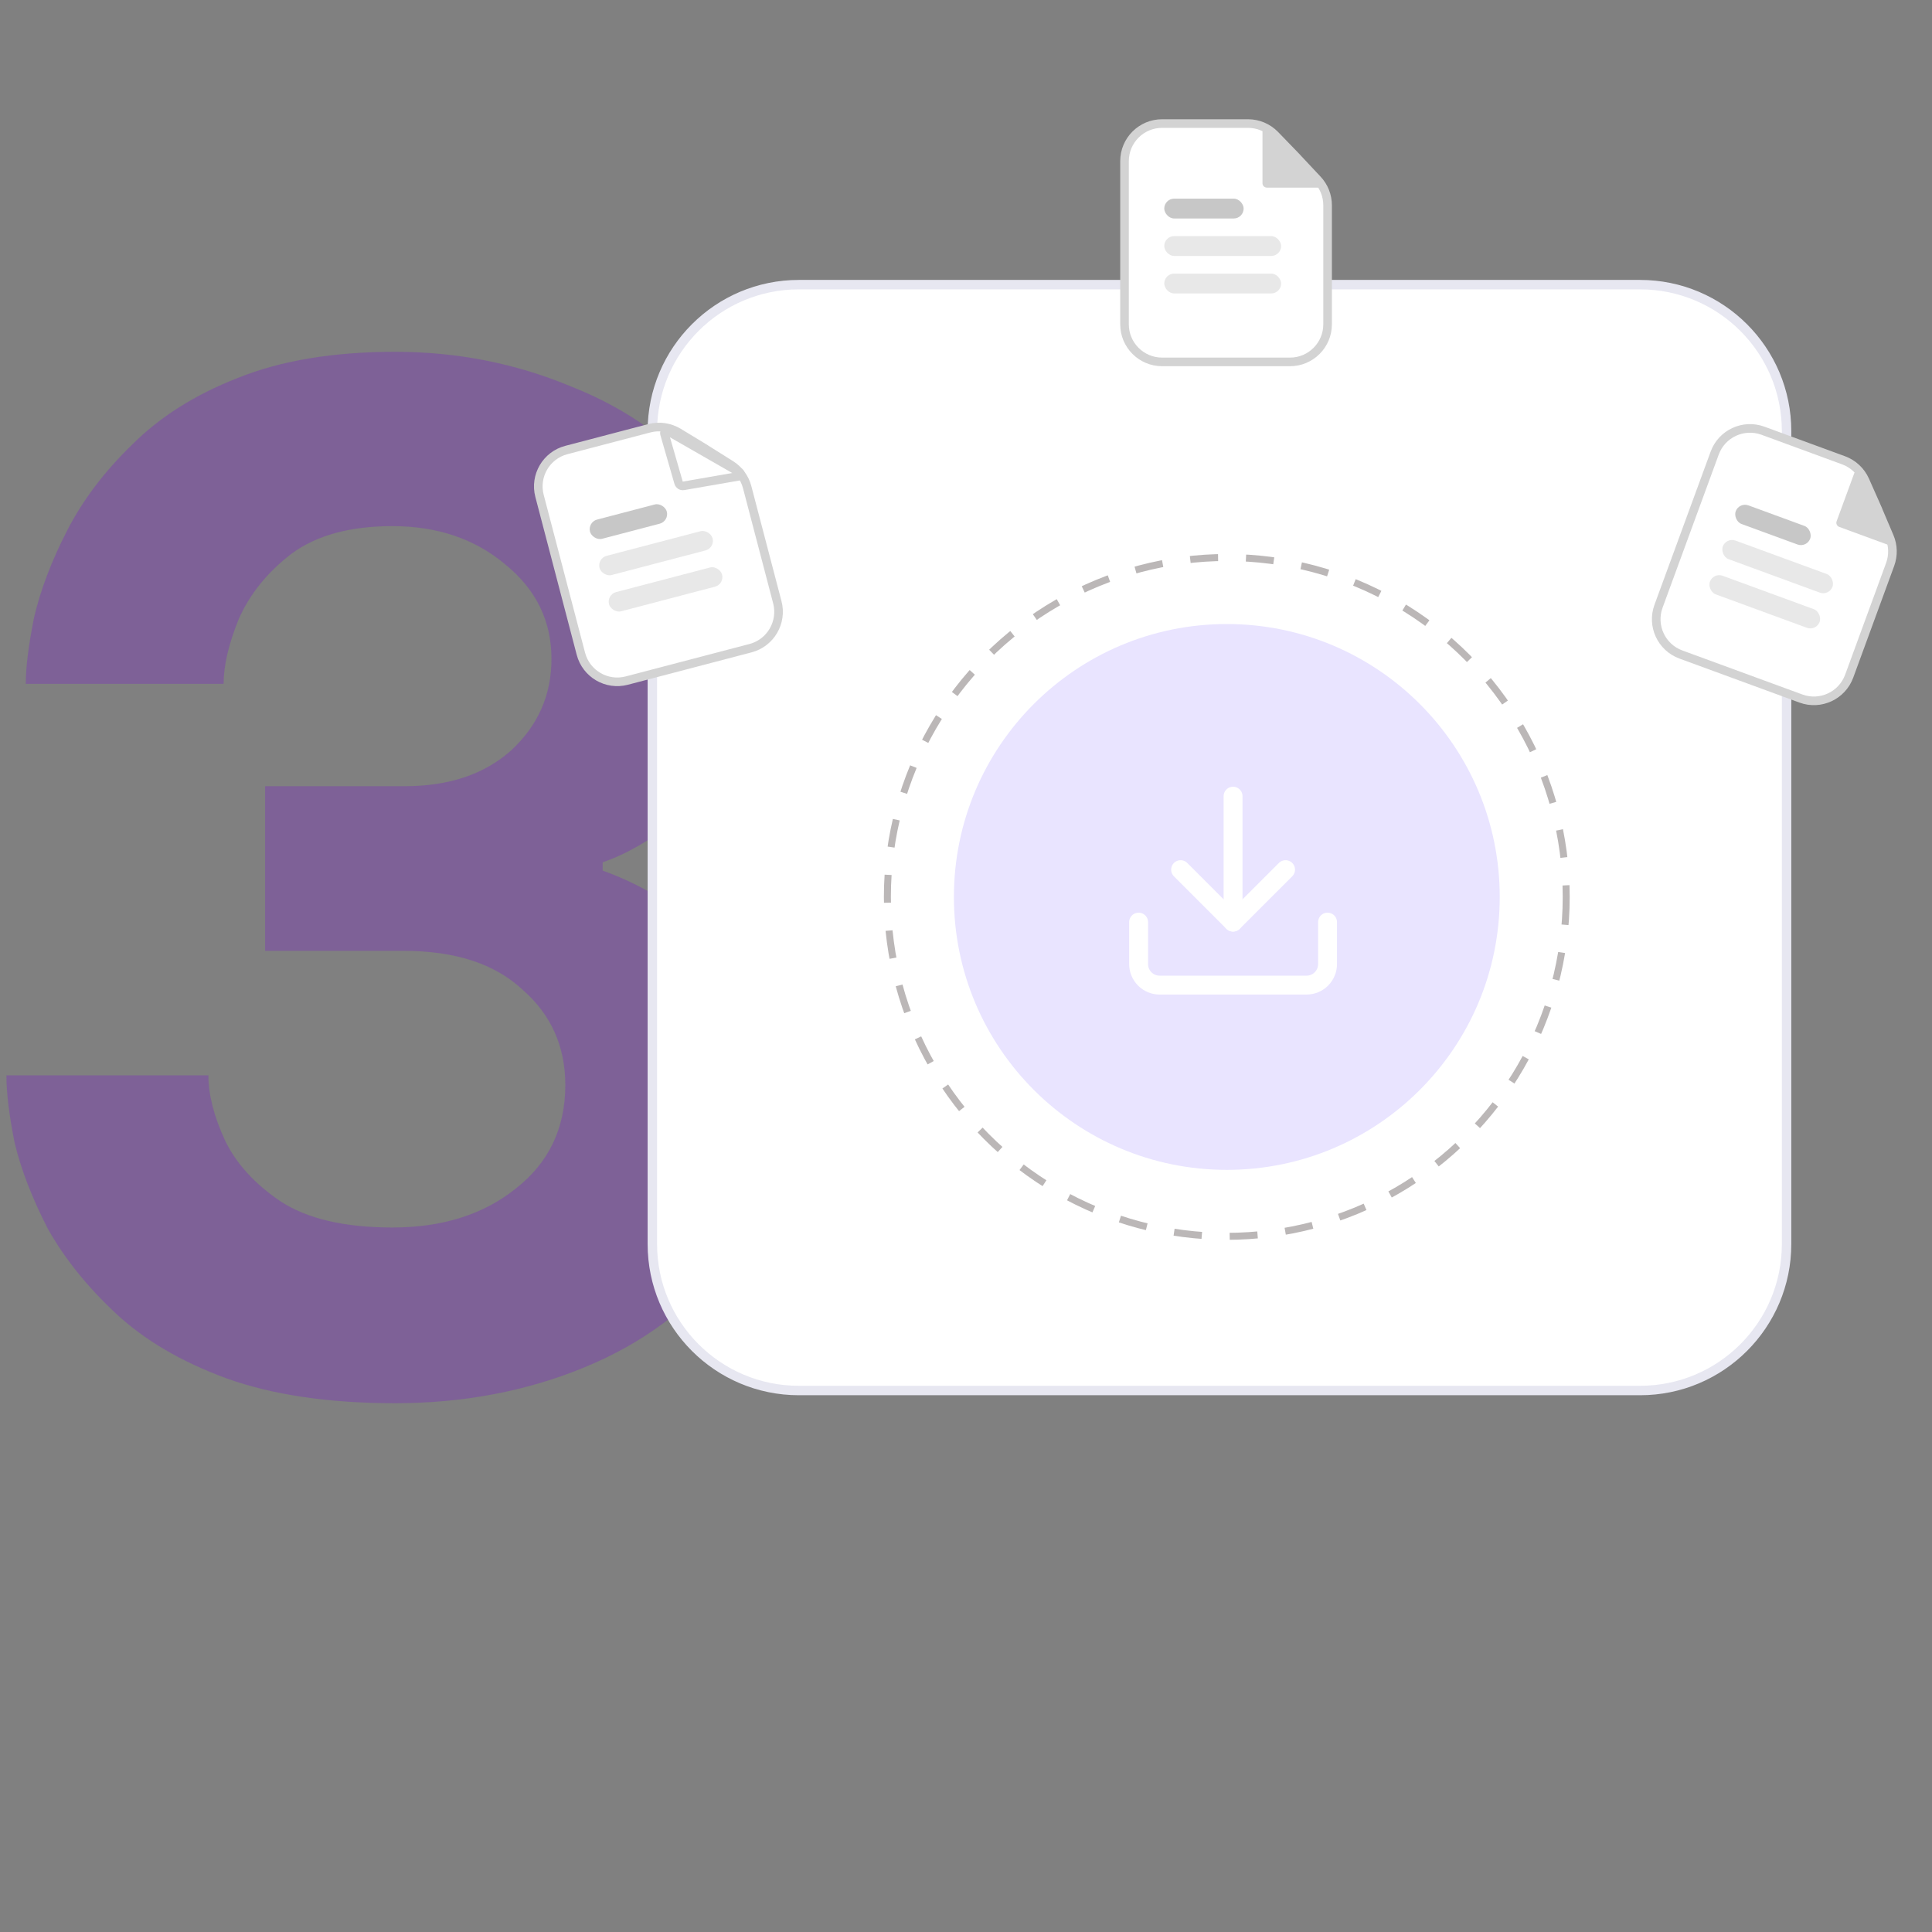 <svg width="81" height="81" viewBox="0 0 81 81" fill="none" xmlns="http://www.w3.org/2000/svg">
<rect x="0" y="0" width="81" height="81" fill="#808080" stroke="none"/>
<path opacity="0.25" d="M16.567 58.83C13.783 58.83 11.424 58.482 9.491 57.786C7.596 57.09 6.05 56.181 4.851 55.06C3.652 53.939 2.705 52.759 2.009 51.522C1.352 50.246 0.888 49.047 0.617 47.926C0.385 46.766 0.269 45.819 0.269 45.084H8.737C8.737 45.896 8.969 46.805 9.433 47.81C9.897 48.777 10.67 49.627 11.753 50.362C12.874 51.097 14.44 51.464 16.451 51.464C18.539 51.464 20.26 50.923 21.613 49.84C23.005 48.757 23.701 47.307 23.701 45.49C23.701 43.866 23.102 42.532 21.903 41.488C20.743 40.405 19.08 39.864 16.915 39.864H11.115V32.962H16.973C18.829 32.962 20.318 32.459 21.439 31.454C22.56 30.41 23.121 29.134 23.121 27.626C23.121 26.041 22.483 24.726 21.207 23.682C19.931 22.599 18.346 22.058 16.451 22.058C14.672 22.058 13.261 22.445 12.217 23.218C11.212 23.991 10.477 24.9 10.013 25.944C9.588 26.988 9.375 27.897 9.375 28.67H1.081C1.081 27.974 1.197 27.046 1.429 25.886C1.7 24.726 2.164 23.508 2.821 22.232C3.478 20.956 4.387 19.757 5.547 18.636C6.707 17.476 8.176 16.548 9.955 15.852C11.772 15.117 13.976 14.75 16.567 14.75C19.158 14.75 21.613 15.233 23.933 16.2C26.292 17.128 28.206 18.501 29.675 20.318C31.144 22.097 31.879 24.262 31.879 26.814C31.879 28.554 31.531 30.062 30.835 31.338C30.139 32.575 29.288 33.6 28.283 34.412C27.278 35.224 26.272 35.804 25.267 36.152V36.5C27.2 37.196 28.902 38.317 30.371 39.864C31.879 41.372 32.633 43.421 32.633 46.012C32.633 48.719 31.879 51.039 30.371 52.972C28.902 54.867 26.949 56.317 24.513 57.322C22.077 58.327 19.428 58.83 16.567 58.83Z" fill="#7B07DE"/>
<path d="M33.493 11.934H68.76C72.153 11.934 74.903 14.684 74.903 18.077V52.156C74.903 55.548 72.153 58.298 68.76 58.298H33.493C30.1 58.298 27.35 55.548 27.35 52.156V18.077C27.35 14.684 30.1 11.934 33.493 11.934Z" fill="white" stroke="#E7E7F1" stroke-width="0.396"/>
<path d="M23.745 18.867L27.228 17.954C27.641 17.846 28.081 17.91 28.446 18.131L29.511 18.778L29.511 18.779L30.64 19.488C30.978 19.701 31.223 20.035 31.325 20.422L32.59 25.251C32.81 26.092 32.307 26.954 31.466 27.175L26.278 28.534C25.436 28.755 24.575 28.251 24.354 27.409L22.62 20.791C22.399 19.949 22.903 19.088 23.745 18.867Z" fill="white" stroke="#D3D3D3" stroke-width="0.361"/>
<path d="M28.45 20.238L27.858 18.184C27.834 18.101 27.924 18.031 27.999 18.074L30.992 19.791C31.07 19.836 31.049 19.954 30.96 19.97L28.659 20.369C28.566 20.386 28.476 20.329 28.45 20.238Z" fill="white" stroke="#D3D3D3" stroke-width="0.361"/>
<rect x="24.631" y="21.889" width="3.328" height="0.832" rx="0.416" transform="rotate(-14.684 24.631 21.889)" fill="#C7C7C7"/>
<rect opacity="0.6" x="25.03" y="23.409" width="4.9" height="0.832" rx="0.416" transform="rotate(-14.684 25.03 23.409)" fill="#D9D9D9"/>
<rect opacity="0.6" x="25.428" y="24.929" width="4.9" height="0.832" rx="0.416" transform="rotate(-14.684 25.428 24.929)" fill="#D9D9D9"/>
<path d="M48.722 5.18H52.323C52.75 5.18 53.159 5.353 53.456 5.66L54.322 6.555V6.556L55.234 7.529C55.508 7.821 55.66 8.206 55.66 8.606V13.597C55.66 14.467 54.955 15.173 54.084 15.173H48.722C47.852 15.173 47.146 14.468 47.146 13.597V6.756C47.146 5.886 47.852 5.18 48.722 5.18Z" fill="white" stroke="#D3D3D3" stroke-width="0.361"/>
<path d="M52.93 7.681V5.533C52.93 5.369 53.127 5.287 53.244 5.402L55.428 7.549C55.545 7.665 55.463 7.866 55.298 7.866H53.115C53.013 7.866 52.93 7.783 52.93 7.681Z" fill="#D3D3D3"/>
<rect x="48.812" y="8.328" width="3.328" height="0.832" rx="0.416" fill="#C7C7C7"/>
<rect opacity="0.6" x="48.812" y="9.899" width="4.9" height="0.832" rx="0.416" fill="#D9D9D9"/>
<rect opacity="0.6" x="48.812" y="11.471" width="4.9" height="0.832" rx="0.416" fill="#D9D9D9"/>
<path d="M73.912 18.058L77.292 19.298C77.693 19.445 78.017 19.748 78.191 20.138L78.696 21.277L78.695 21.278L79.217 22.505C79.373 22.873 79.383 23.287 79.246 23.663L77.528 28.349C77.228 29.166 76.323 29.586 75.506 29.287L70.472 27.441C69.654 27.141 69.235 26.236 69.534 25.418L71.889 18.996C72.189 18.178 73.094 17.759 73.912 18.058Z" fill="white" stroke="#D3D3D3" stroke-width="0.361"/>
<path d="M77.001 21.854L77.741 19.838C77.797 19.684 78.011 19.674 78.081 19.823L79.392 22.59C79.463 22.74 79.317 22.9 79.161 22.843L77.111 22.091C77.016 22.056 76.966 21.95 77.001 21.854Z" fill="#D3D3D3"/>
<rect x="72.913" y="21.045" width="3.328" height="0.832" rx="0.416" transform="rotate(20.134 72.913 21.045)" fill="#C7C7C7"/>
<rect opacity="0.6" x="72.372" y="22.521" width="4.9" height="0.832" rx="0.416" transform="rotate(20.134 72.372 22.521)" fill="#D9D9D9"/>
<rect opacity="0.6" x="71.832" y="23.996" width="4.9" height="0.832" rx="0.416" transform="rotate(20.134 71.832 23.996)" fill="#D9D9D9"/>
<circle cx="51.434" cy="37.604" r="14.23" stroke="#BBB7B7" stroke-width="0.293" stroke-dasharray="1.17 1.17"/>
<circle cx="51.435" cy="37.605" r="11.442" fill="#E9E4FF"/>
<g clip-path="url(#clip0_2_582)">
<path d="M55.658 38.66V40.421C55.658 40.654 55.565 40.878 55.4 41.043C55.235 41.208 55.011 41.301 54.778 41.301H48.617C48.384 41.301 48.16 41.208 47.995 41.043C47.83 40.878 47.737 40.654 47.737 40.421V38.66" stroke="white" stroke-width="0.792" stroke-linecap="round" stroke-linejoin="round"/>
<path d="M49.497 36.46L51.697 38.66L53.898 36.46" stroke="white" stroke-width="0.792" stroke-linecap="round" stroke-linejoin="round"/>
<path d="M51.697 38.66V33.38" stroke="white" stroke-width="0.792" stroke-linecap="round" stroke-linejoin="round"/>
</g>
<defs>
<clipPath id="clip0_2_582">
<rect width="10.561" height="10.561" fill="white" transform="translate(46.417 32.06)"/>
</clipPath>
</defs>
</svg>
